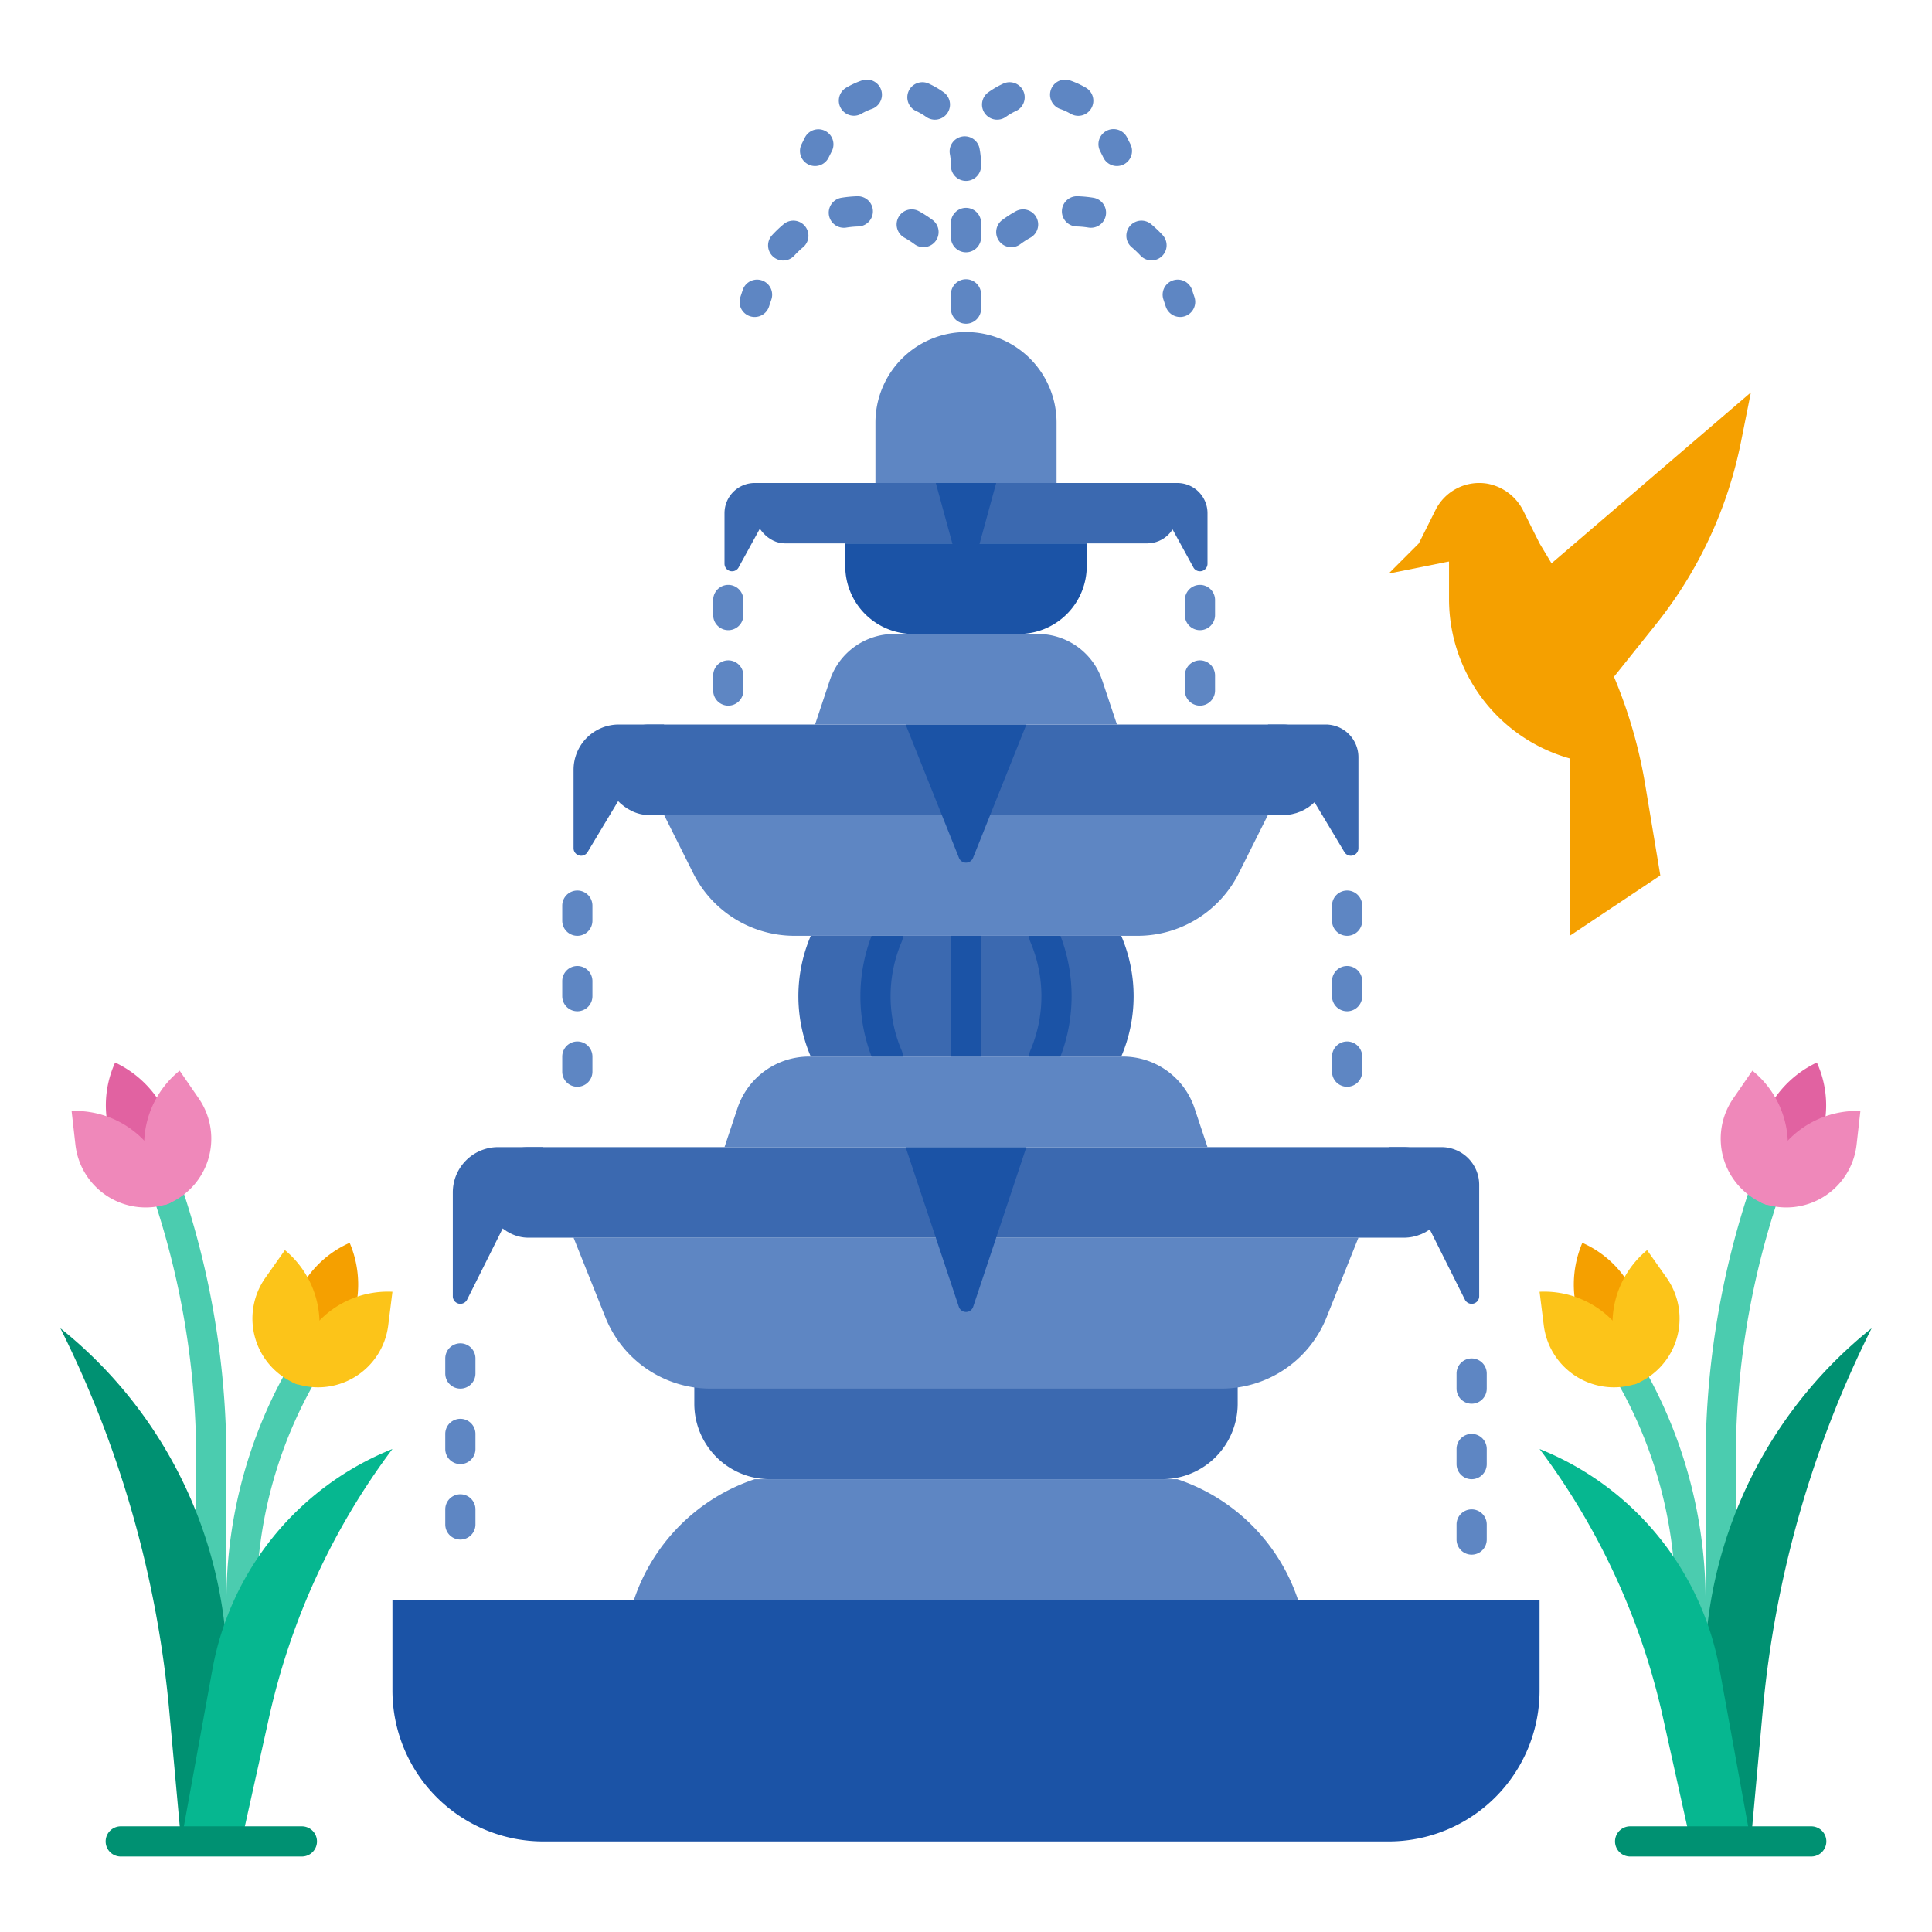 <svg height="512" viewBox="0 0 512 512" width="512" xmlns="http://www.w3.org/2000/svg"><g id="flat"><path d="m448 460a4 4 0 0 1 -4-4v-32a116.721 116.721 0 0 0 -23.2-69.6 4 4 0 0 1 6.4-4.8 124.776 124.776 0 0 1 24.8 74.4v32a4 4 0 0 1 -4 4z" fill="#4bccaf"/><path d="m56 460a4 4 0 0 1 -4-4v-68.919a218.752 218.752 0 0 0 -15.714-81.6 4 4 0 1 1 7.428-2.97 226.7 226.7 0 0 1 16.286 84.57v68.919a4 4 0 0 1 -4 4z" fill="#4bccaf"/><path d="m456 460a4 4 0 0 1 -4-4v-68.919a226.7 226.7 0 0 1 16.286-84.566 4 4 0 0 1 7.428 2.97 218.752 218.752 0 0 0 -15.714 81.596v68.919a4 4 0 0 1 -4 4z" fill="#4bccaf"/><path d="m34.219 314.352 14.988-5.6-4.314-11.544a28.2 28.2 0 0 0 -14.381-15.632 27.313 27.313 0 0 0 -.733 20.892z" fill="#e162a1"/><path d="m477.781 314.352-14.988-5.6 4.314-11.544a28.2 28.2 0 0 1 14.381-15.632 27.313 27.313 0 0 1 .733 20.892z" fill="#e162a1"/><path d="m438.35 356.311-14.92 5.778-4.451-11.489a28.2 28.2 0 0 1 .355-21.238 27.316 27.316 0 0 1 14.435 15.121z" fill="#f5a000"/><path d="m64 460a4 4 0 0 1 -4-4v-32a124.776 124.776 0 0 1 24.8-74.4 4 4 0 1 1 6.4 4.8 116.721 116.721 0 0 0 -23.2 69.6v32a4 4 0 0 1 -4 4z" fill="#4bccaf"/><path d="m73.65 356.311 14.92 5.778 4.451-11.489a28.2 28.2 0 0 0 -.355-21.238 27.316 27.316 0 0 0 -14.435 15.118z" fill="#f5a000"/><path d="m408 152 56-48-2.617 13.084a112.814 112.814 0 0 1 -22.53 48.35l-14.853 18.566z" fill="#f5a000"/><path d="m434.477 366.39a25.3 25.3 0 0 0 -26.477-24.062l1.116 8.915a18.739 18.739 0 0 0 25.361 15.147z" fill="#fcc419"/><path d="m433.131 366.911a25.3 25.3 0 0 1 3.364-35.619l5.18 7.341a18.74 18.74 0 0 1 -8.544 28.278z" fill="#fcc419"/><path d="m468.187 319.308a25.3 25.3 0 0 0 -3.787-35.577l-5.092 7.4a18.74 18.74 0 0 0 8.879 28.177z" fill="#ef88ba"/><path d="m466.836 318.8a25.3 25.3 0 0 1 26.188-24.376l-1.009 8.928a18.739 18.739 0 0 1 -25.179 15.448z" fill="#ef88ba"/><path d="m496 352a117.974 117.974 0 0 0 -43.929 83.074l-4.071 52.926h16l3.141-34.555a284.425 284.425 0 0 1 28.859-101.445z" fill="#009172"/><path d="m43.813 319.308a25.3 25.3 0 0 1 3.787-35.577l5.092 7.4a18.74 18.74 0 0 1 -8.879 28.177z" fill="#ef88ba"/><path d="m45.164 318.8a25.3 25.3 0 0 0 -26.188-24.376l1.009 8.928a18.739 18.739 0 0 0 25.179 15.448z" fill="#ef88ba"/><path d="m16 352a117.974 117.974 0 0 1 43.929 83.074l4.071 52.926h-16l-3.141-34.555a284.425 284.425 0 0 0 -28.859-101.445z" fill="#009172"/><path d="m368 488h-224a40 40 0 0 1 -40-40v-24h304v24a40 40 0 0 1 -40 40z" fill="#1b53a6"/><path d="m344 424h-176a50.6 50.6 0 0 1 32-32h112a50.6 50.6 0 0 1 32 32z" fill="#5e86c3"/><path d="m308 392h-104a20 20 0 0 1 -20-20v-6h144v6a20 20 0 0 1 -20 20z" fill="#3b69b0"/><path d="m323.689 368h-135.378a30 30 0 0 1 -27.854-18.858l-8.457-21.142h208l-8.457 21.142a30 30 0 0 1 -27.854 18.858z" fill="#5e86c3"/><rect fill="#3b69b0" height="24" rx="12" width="256" x="128" y="304"/><path d="m254.1 346.308-14.1-42.308h32l-14.1 42.308a2 2 0 0 1 -3.8 0z" fill="#1b53a6"/><path d="m120 343.528v-27.528a12 12 0 0 1 12-12h12l-20.211 40.422a2 2 0 0 1 -3.789-.894z" fill="#3b69b0"/><path d="m392 343.528v-29.528a10 10 0 0 0 -10-10h-14l20.211 40.422a2 2 0 0 0 3.789-.894z" fill="#3b69b0"/><path d="m320 304h-128l3.442-10.325a20 20 0 0 1 18.973-13.675h83.17a20 20 0 0 1 18.973 13.675z" fill="#5e86c3"/><path d="m300.42 264a40.618 40.618 0 0 1 -3.28 16h-82.28a40.664 40.664 0 0 1 0-32h82.28a40.618 40.618 0 0 1 3.28 16z" fill="#3b69b0"/><path d="m281.03 280h-8.31a3.986 3.986 0 0 1 .32-1.58 36.747 36.747 0 0 0 0-28.84 3.986 3.986 0 0 1 -.32-1.58h8.31a44.794 44.794 0 0 1 0 32z" fill="#1b53a6"/><path d="m238.96 278.42a3.986 3.986 0 0 1 .32 1.58h-8.3a44.688 44.688 0 0 1 0-32h8.3a3.986 3.986 0 0 1 -.32 1.58 36.747 36.747 0 0 0 0 28.84z" fill="#1b53a6"/><path d="m301.459 248h-90.918a30 30 0 0 1 -26.833-16.584l-7.708-15.416h160l-7.708 15.416a30 30 0 0 1 -26.833 16.584z" fill="#5e86c3"/><rect fill="#3b69b0" height="24" rx="12" width="192" x="160" y="192"/><path d="m356.285 225.808-20.285-33.808h15.32a8.68 8.68 0 0 1 8.68 8.68v24.1a2 2 0 0 1 -3.715 1.028z" fill="#3b69b0"/><path d="m155.715 225.808 20.285-33.808h-12a12 12 0 0 0 -12 12v20.779a2 2 0 0 0 3.715 1.029z" fill="#3b69b0"/><path d="m254.143 227.358-14.143-35.358h32l-14.143 35.358a2 2 0 0 1 -3.714 0z" fill="#1b53a6"/><path d="m296 192h-80l3.9-11.692a18 18 0 0 1 17.074-12.308h38.052a18 18 0 0 1 17.074 12.308z" fill="#5e86c3"/><path d="m270 168h-28a18 18 0 0 1 -18-18v-6h64v6a18 18 0 0 1 -18 18z" fill="#1b53a6"/><rect fill="#3b69b0" height="16" rx="8" width="112" x="200" y="128"/><path d="m256 88a24 24 0 0 1 24 24v16a0 0 0 0 1 0 0h-48a0 0 0 0 1 0 0v-16a24 24 0 0 1 24-24z" fill="#5e86c3"/><path d="m304 128h8a8 8 0 0 1 8 8v13.394a2 2 0 0 1 -3.664 1.11z" fill="#3b69b0"/><path d="m208 128h-8a8 8 0 0 0 -8 8v13.394a2 2 0 0 0 3.664 1.11z" fill="#3b69b0"/><path d="m254.1 150.308-6.1-22.308h16l-6.1 22.308a2 2 0 0 1 -3.8 0z" fill="#1b53a6"/><g fill="#5e86c3"><path d="m207.55 69.035a4 4 0 0 1 -2.945-6.706 32.266 32.266 0 0 1 3.077-2.932 4 4 0 0 1 5.123 6.145 24.1 24.1 0 0 0 -2.309 2.2 3.991 3.991 0 0 1 -2.946 1.293zm37.187-3.535a3.977 3.977 0 0 1 -2.384-.792 24.078 24.078 0 0 0 -2.675-1.725 4 4 0 1 1 3.879-7 31.9 31.9 0 0 1 3.571 2.3 4 4 0 0 1 -2.391 7.209zm-21.117-5.14a4 4 0 0 1 -.638-7.948 31.9 31.9 0 0 1 4.235-.4 4 4 0 0 1 .221 8 24.121 24.121 0 0 0 -3.17.3 4.091 4.091 0 0 1 -.648.049z"/><path d="m200 84a4 4 0 0 1 -3.8-5.267l.633-1.9a4 4 0 0 1 7.59 2.531l-.633 1.9a4 4 0 0 1 -3.79 2.736z"/><path d="m302.245 67.742a24.22 24.22 0 0 0 -2.309-2.2 4 4 0 1 1 5.123-6.145 32.136 32.136 0 0 1 3.076 2.932 4 4 0 0 1 -5.89 5.413zm-37.454-3.854a4 4 0 0 1 .822-5.6 31.812 31.812 0 0 1 3.571-2.3 4 4 0 0 1 3.879 7 24.078 24.078 0 0 0 -2.675 1.725 4 4 0 0 1 -5.6-.821zm23.682-3.579a24.121 24.121 0 0 0 -3.17-.3 4 4 0 1 1 .221-8 31.864 31.864 0 0 1 4.234.4 4 4 0 0 1 -.637 7.948 4.091 4.091 0 0 1 -.648-.048z"/><path d="m312.74 84a4 4 0 0 0 3.8-5.267l-.633-1.9a4 4 0 0 0 -7.59 2.531l.633 1.9a4 4 0 0 0 3.79 2.736z"/><path d="m256 66.862a4 4 0 0 1 -4-4v-3.784a4 4 0 1 1 8 0v3.784a4 4 0 0 1 -4 4zm0 18.922a4 4 0 0 1 -4-4v-3.784a4 4 0 0 1 8 0v3.784a4 4 0 0 1 -4 4zm0-37.844a4 4 0 0 1 -4-4v-.163a15.95 15.95 0 0 0 -.261-2.876 4 4 0 1 1 7.867-1.448 23.852 23.852 0 0 1 .394 4.324v.163a4 4 0 0 1 -4 4zm-8.245-16.229a3.985 3.985 0 0 1 -2.333-.753 15.849 15.849 0 0 0 -2.6-1.519 4 4 0 1 1 3.35-7.264 23.884 23.884 0 0 1 3.925 2.288 4 4 0 0 1 -2.339 7.248zm-21.442-1.045a4 4 0 0 1 -2.013-7.466 23.783 23.783 0 0 1 4.127-1.891 4 4 0 0 1 2.625 7.557 15.878 15.878 0 0 0 -2.743 1.256 3.972 3.972 0 0 1 -1.996.544z"/><path d="m216 44a4 4 0 0 1 -3.575-5.79l.894-1.789a4 4 0 0 1 7.154 3.579l-.9 1.789a4 4 0 0 1 -3.573 2.211z"/><path d="m260.994 30.046a4 4 0 0 1 .911-5.583 23.884 23.884 0 0 1 3.925-2.288 4 4 0 1 1 3.35 7.264 15.849 15.849 0 0 0 -2.6 1.519 4 4 0 0 1 -5.583-.912zm22.692.08a15.843 15.843 0 0 0 -2.743-1.256 4 4 0 0 1 2.625-7.557 23.783 23.783 0 0 1 4.132 1.887 4 4 0 1 1 -4.009 6.922z"/><path d="m296 44a4 4 0 0 0 3.575-5.79l-.894-1.789a4 4 0 0 0 -7.155 3.579l.895 1.789a4 4 0 0 0 3.579 2.211z"/><path d="m122 408a4 4 0 0 1 -4-4v-4a4 4 0 0 1 8 0v4a4 4 0 0 1 -4 4zm0-20a4 4 0 0 1 -4-4v-4a4 4 0 0 1 8 0v4a4 4 0 0 1 -4 4zm0-20a4 4 0 0 1 -4-4v-4a4 4 0 0 1 8 0v4a4 4 0 0 1 -4 4z"/><path d="m390 412a4 4 0 0 1 -4-4v-4a4 4 0 0 1 8 0v4a4 4 0 0 1 -4 4zm0-20a4 4 0 0 1 -4-4v-4a4 4 0 0 1 8 0v4a4 4 0 0 1 -4 4zm0-20a4 4 0 0 1 -4-4v-4a4 4 0 0 1 8 0v4a4 4 0 0 1 -4 4z"/><path d="m357 288a4 4 0 0 1 -4-4v-4a4 4 0 0 1 8 0v4a4 4 0 0 1 -4 4zm0-20a4 4 0 0 1 -4-4v-4a4 4 0 0 1 8 0v4a4 4 0 0 1 -4 4zm0-20a4 4 0 0 1 -4-4v-4a4 4 0 0 1 8 0v4a4 4 0 0 1 -4 4z"/><path d="m153 288a4 4 0 0 1 -4-4v-4a4 4 0 0 1 8 0v4a4 4 0 0 1 -4 4zm0-20a4 4 0 0 1 -4-4v-4a4 4 0 0 1 8 0v4a4 4 0 0 1 -4 4zm0-20a4 4 0 0 1 -4-4v-4a4 4 0 0 1 8 0v4a4 4 0 0 1 -4 4z"/><path d="m193 187a4 4 0 0 1 -4-4v-4a4 4 0 0 1 8 0v4a4 4 0 0 1 -4 4zm0-20a4 4 0 0 1 -4-4v-4a4 4 0 0 1 8 0v4a4 4 0 0 1 -4 4z"/><path d="m318 187a4 4 0 0 1 -4-4v-4a4 4 0 0 1 8 0v4a4 4 0 0 1 -4 4zm0-20a4 4 0 0 1 -4-4v-4a4 4 0 0 1 8 0v4a4 4 0 0 1 -4 4z"/></g><path d="m252 248h8v32h-8z" fill="#1b53a6"/><path d="m408 384a77.893 77.893 0 0 1 47.707 58.386l8.293 45.614h-16l-7.323-32.953a185.474 185.474 0 0 0 -32.677-71.047z" fill="#06b790"/><path d="m480 492h-48a4 4 0 0 1 0-8h48a4 4 0 0 1 0 8z" fill="#009172"/><path d="m104 384a77.893 77.893 0 0 0 -47.707 58.386l-8.293 45.614h16l7.323-32.953a185.474 185.474 0 0 1 32.677-71.047z" fill="#06b790"/><path d="m80 492h-48a4 4 0 0 1 0-8h48a4 4 0 0 1 0 8z" fill="#009172"/><path d="m439.99 231.94-4-24.024a127.7 127.7 0 0 0 -16.461-44.707l-11.529-19.209v-.006l-4.233-8.467a13.38 13.38 0 0 0 -9.539-7.34 12.952 12.952 0 0 0 -13.8 6.965l-4.415 8.831a.114.114 0 0 1 -.018.025l-7.768 7.768a.1.1 0 0 0 .086.16l15.58-3.116a.094.094 0 0 1 .113.092v9.843a43.881 43.881 0 0 0 31.932 42.223.093.093 0 0 1 .068.089v46.753a.094.094 0 0 0 .147.079l23.8-15.868a.1.1 0 0 0 .037-.091z" fill="#f5a000"/><path d="m77.523 366.39a25.3 25.3 0 0 1 26.477-24.062l-1.116 8.915a18.739 18.739 0 0 1 -25.361 15.147z" fill="#fcc419"/><path d="m78.869 366.911a25.3 25.3 0 0 0 -3.364-35.619l-5.18 7.341a18.74 18.74 0 0 0 8.544 28.278z" fill="#fcc419"/></g></svg>